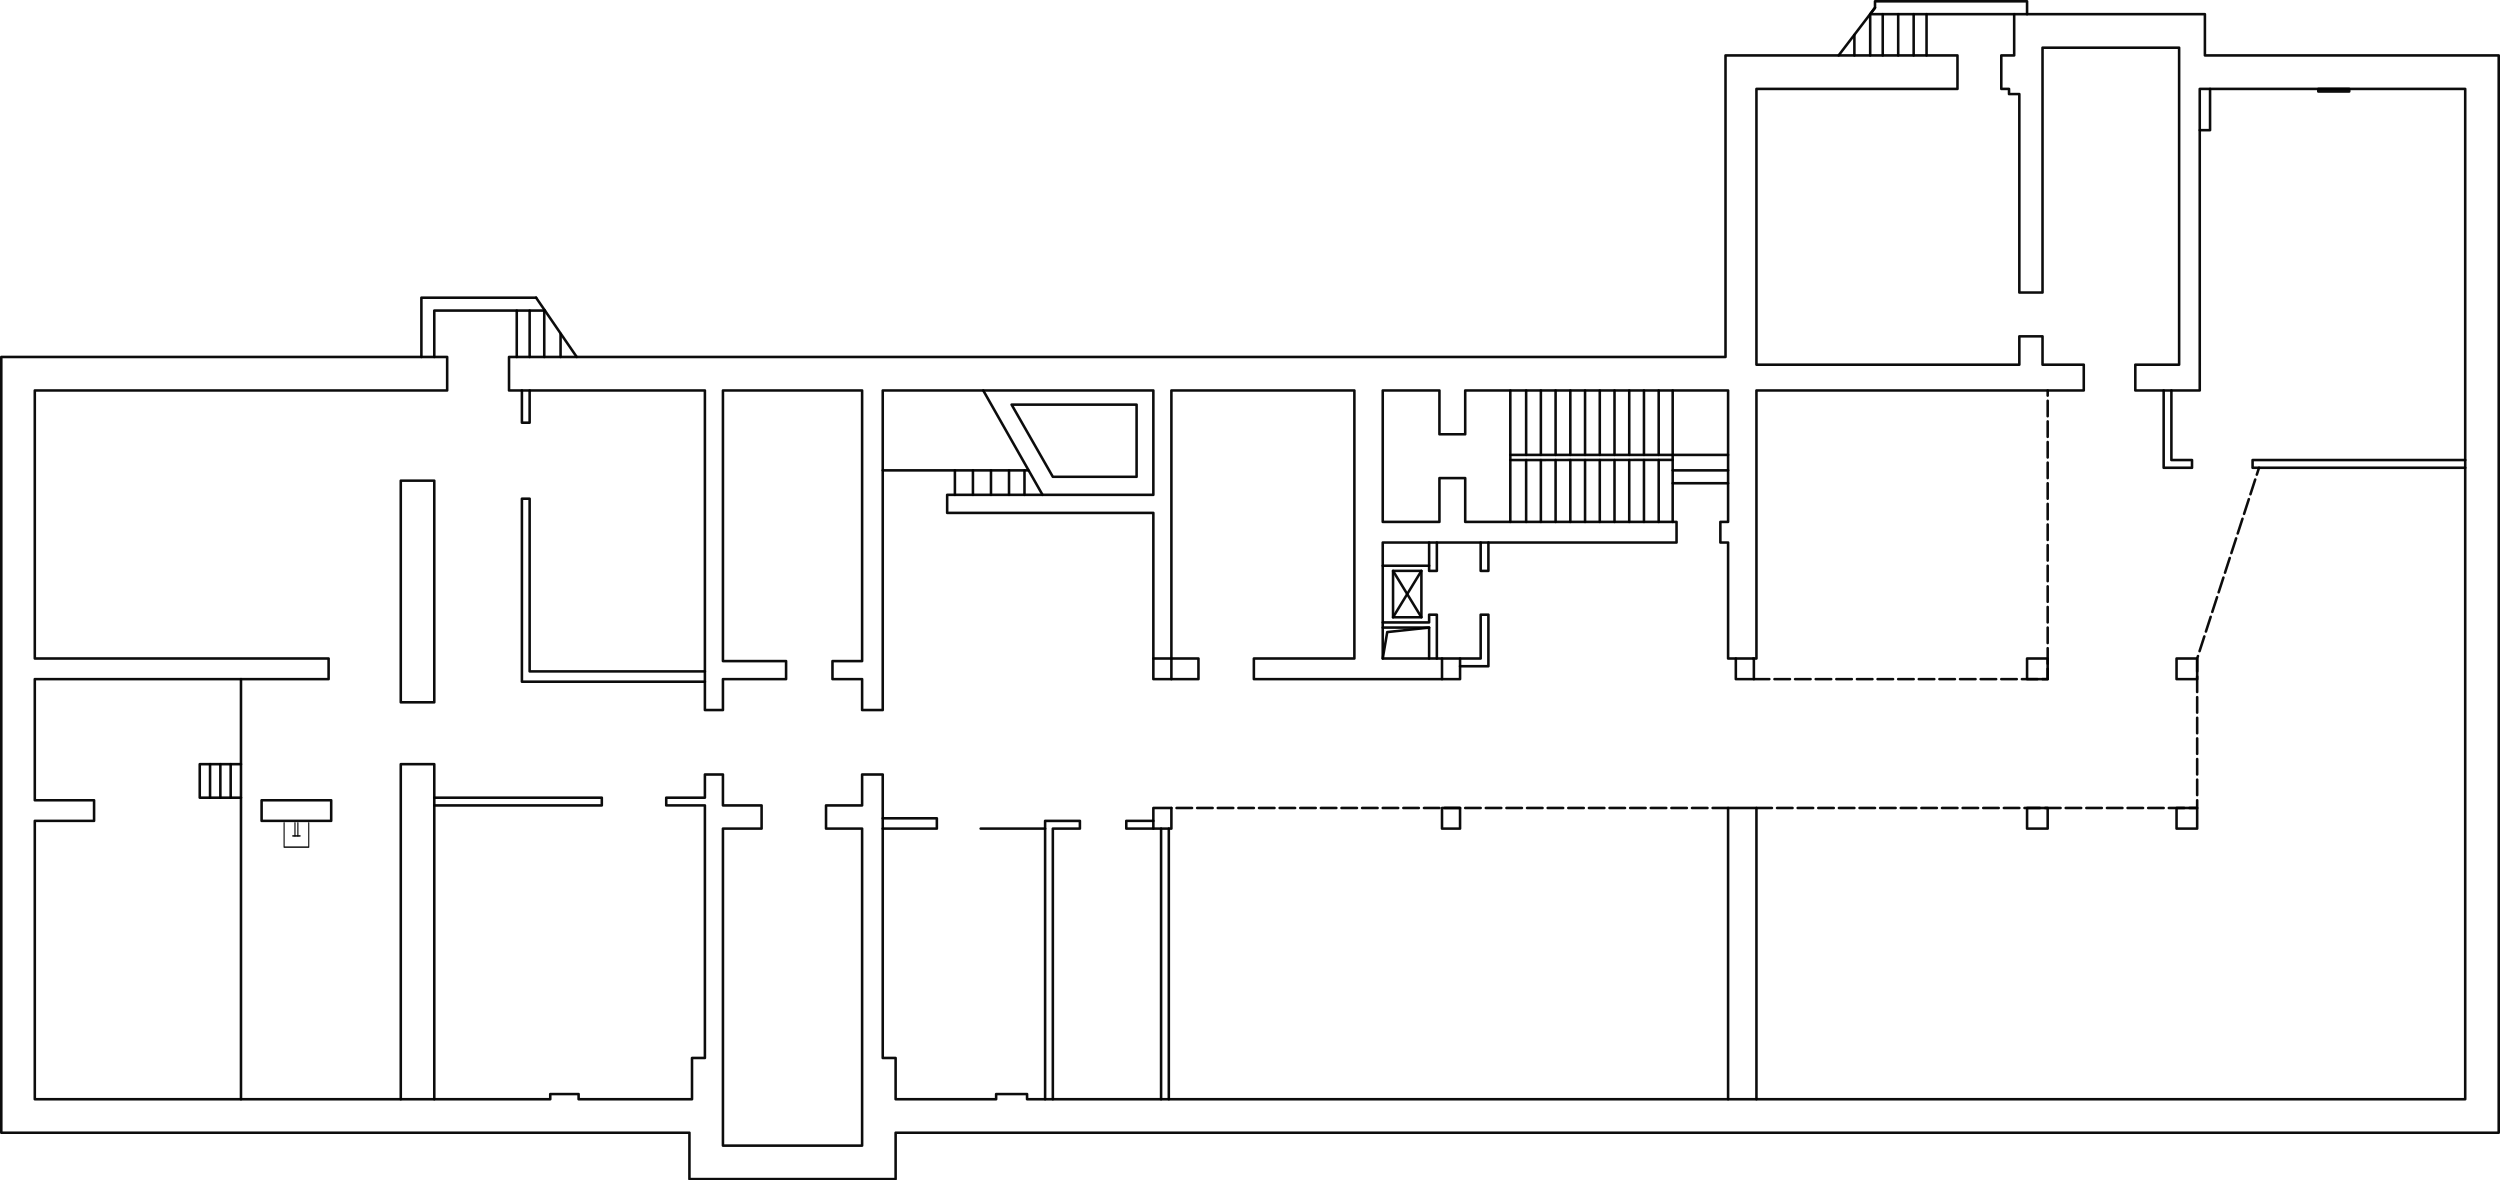 <?xml version="1.0" encoding="UTF-8" standalone="no"?>
<!-- Created with Inkscape (http://www.inkscape.org/) -->

<svg
   width="970"
   height="458"
   viewBox="0 0 970 458"
   version="1.1"
   id="svg21653"
   inkscape:version="1.2.2 (b0a8486541, 2022-12-01)"
   sodipodi:docname="drawing.svg"
   xmlns:inkscape="http://www.inkscape.org/namespaces/inkscape"
   xmlns:sodipodi="http://sodipodi.sourceforge.net/DTD/sodipodi-0.dtd"
   xmlns="http://www.w3.org/2000/svg"
   xmlns:svg="http://www.w3.org/2000/svg">
  <sodipodi:namedview
     id="namedview21655"
     pagecolor="#ffffff"
     bordercolor="#000000"
     borderopacity="0.25"
     inkscape:showpageshadow="2"
     inkscape:pageopacity="0.0"
     inkscape:pagecheckerboard="0"
     inkscape:deskcolor="#d1d1d1"
     inkscape:document-units="px"
     showgrid="false"
     inkscape:zoom="1.0419012"
     inkscape:cx="279.29711"
     inkscape:cy="279.77701"
     inkscape:window-width="1920"
     inkscape:window-height="1008"
     inkscape:window-x="0"
     inkscape:window-y="0"
     inkscape:window-maximized="1"
     inkscape:current-layer="layer1" />
  <defs
     id="defs21650" />
  <g
     inkscape:label="Layer 1"
     inkscape:groupmode="layer"
     id="layer1">
    <g
       id="g18369-7-0-4-9-2-4-1-6-3"
       transform="matrix(0,1.451,1.125,0,70.575,-65.621)"
       style="stroke-width:0.783">
      <path
         style="fill:none;fill-opacity:1;stroke:#000000;stroke-width:0.391;stroke-linecap:round;stroke-linejoin:round;stroke-dasharray:none;stroke-opacity:1"
         d="M 268.75,40.767 V 38.233"
         id="path32599-3-5-8-8-2-1-7-6-6-1-7-3-6-5-4-7-6-5-68-8-3-1-3-2-0-9"
         sodipodi:nodetypes="cc" />
      <path
         style="fill:none;fill-opacity:1;stroke:#000000;stroke-width:0.391;stroke-linecap:round;stroke-linejoin:round;stroke-dasharray:none;stroke-opacity:1"
         d="m 268.75,39 h -3.5"
         id="path32603-5-7-4-2-2-7-7-1-6-7-4-1-3-5-09-6-0-4-9-7-6-0-0-8-4-0"
         sodipodi:nodetypes="cc" />
      <path
         style="fill:none;fill-opacity:1;stroke:#000000;stroke-width:0.391;stroke-linecap:round;stroke-linejoin:round;stroke-dasharray:none;stroke-opacity:1"
         d="m 268.75,40 h -3.5"
         id="path32603-5-7-4-2-2-7-7-1-6-7-4-1-3-5-09-1-7-4-8-2-1-8-5-3-9-8-8"
         sodipodi:nodetypes="cc" />
      <path
         style="opacity:0.953;fill:none;fill-opacity:1;stroke:#000000;stroke-width:0.391;stroke-linecap:round;stroke-linejoin:round;stroke-dasharray:none;stroke-opacity:1"
         d="m 265.25,35.25 h 6.5 v 8.5 h -6.5"
         id="path17883-1-6-7-0-1-09-3-8-8" />
    </g>
    <g
       id="g17950"
       transform="translate(52,-735.623)">
      <path
         style="opacity:0.953;fill:none;stroke:#000000;stroke-width:1;stroke-linecap:round;stroke-linejoin:round;stroke-opacity:1"
         d="m 597,887.123 v 51"
         id="path39582-1-5"
         sodipodi:nodetypes="cc" />
      <path
         style="opacity:0.953;fill:none;stroke:#000000;stroke-width:1;stroke-linecap:round;stroke-linejoin:round;stroke-opacity:1"
         d="m 591.571,887.123 v 25"
         id="path39582-4-0-6-20-7"
         sodipodi:nodetypes="cc" />
      <path
         style="opacity:0.953;fill:none;stroke:#000000;stroke-width:1;stroke-linecap:round;stroke-linejoin:round;stroke-opacity:1"
         d="M 618.5,912.123 H 597"
         id="path39582-4-0-6-20-7-9"
         sodipodi:nodetypes="cc" />
      <path
         style="opacity:0.953;fill:none;stroke:#000000;stroke-width:1;stroke-linecap:round;stroke-linejoin:round;stroke-opacity:1"
         d="M 618.5,918.123 H 597"
         id="path39582-4-0-6-20-7-9-4"
         sodipodi:nodetypes="cc" />
      <path
         style="opacity:0.953;fill:none;stroke:#000000;stroke-width:1;stroke-linecap:round;stroke-linejoin:round;stroke-opacity:1"
         d="M 618.5,923.123 H 597"
         id="path39582-4-0-6-20-7-9-4-8"
         sodipodi:nodetypes="cc" />
      <path
         style="opacity:0.953;fill:none;stroke:#000000;stroke-width:1;stroke-linecap:round;stroke-linejoin:round;stroke-opacity:1"
         d="m 585.857,887.123 v 25"
         id="path39582-4-0-6-2-6-1"
         sodipodi:nodetypes="cc" />
      <path
         style="opacity:0.953;fill:none;stroke:#000000;stroke-width:1;stroke-linecap:round;stroke-linejoin:round;stroke-opacity:1"
         d="m 580.143,887.123 v 25"
         id="path39582-4-0-6-2-9-1-7"
         sodipodi:nodetypes="cc" />
      <path
         style="opacity:0.953;fill:none;stroke:#000000;stroke-width:1;stroke-linecap:round;stroke-linejoin:round;stroke-opacity:1"
         d="m 574.429,887.123 v 25"
         id="path39582-4-0-6-2-9-9-5-2"
         sodipodi:nodetypes="cc" />
      <path
         style="opacity:0.953;fill:none;stroke:#000000;stroke-width:1;stroke-linecap:round;stroke-linejoin:round;stroke-opacity:1"
         d="m 568.714,887.123 v 25"
         id="path39582-4-0-6-2-9-9-0-5-72"
         sodipodi:nodetypes="cc" />
      <path
         style="opacity:0.953;fill:none;stroke:#000000;stroke-width:1;stroke-linecap:round;stroke-linejoin:round;stroke-opacity:1"
         d="m 563,887.123 v 25"
         id="path39582-4-0-6-2-9-9-0-8-4-2"
         sodipodi:nodetypes="cc" />
      <path
         style="opacity:0.953;fill:none;stroke:#000000;stroke-width:1;stroke-linecap:round;stroke-linejoin:round;stroke-opacity:1"
         d="m 557.286,887.123 v 25"
         id="path39582-4-0-6-2-9-9-0-8-1-7-6"
         sodipodi:nodetypes="cc" />
      <path
         style="opacity:0.953;fill:none;stroke:#000000;stroke-width:1;stroke-linecap:round;stroke-linejoin:round;stroke-opacity:1"
         d="m 551.571,887.123 v 25"
         id="path39582-4-0-6-2-9-9-0-8-1-3-65-10"
         sodipodi:nodetypes="cc" />
      <path
         style="opacity:0.953;fill:none;stroke:#000000;stroke-width:1;stroke-linecap:round;stroke-linejoin:round;stroke-opacity:1"
         d="m 545.857,887.123 v 25"
         id="path39582-4-0-6-2-9-9-0-8-1-3-1-6-61"
         sodipodi:nodetypes="cc" />
      <path
         style="opacity:0.953;fill:none;stroke:#000000;stroke-width:1;stroke-linecap:round;stroke-linejoin:round;stroke-opacity:1"
         d="m 540.143,887.123 v 25"
         id="path39582-4-0-6-2-9-9-0-8-1-3-1-1-9-5"
         sodipodi:nodetypes="cc" />
      <path
         style="opacity:0.953;fill:none;stroke:#000000;stroke-width:1;stroke-linecap:round;stroke-linejoin:round;stroke-opacity:1"
         d="m 591.571,914.123 v 24"
         id="path39582-4-0-6-1-4-09"
         sodipodi:nodetypes="cc" />
      <path
         style="opacity:0.953;fill:none;stroke:#000000;stroke-width:1;stroke-linecap:round;stroke-linejoin:round;stroke-opacity:1"
         d="m 585.857,914.123 v 24"
         id="path39582-4-0-6-2-96-5-1"
         sodipodi:nodetypes="cc" />
      <path
         style="opacity:0.953;fill:none;stroke:#000000;stroke-width:1;stroke-linecap:round;stroke-linejoin:round;stroke-opacity:1"
         d="m 580.143,914.123 v 24"
         id="path39582-4-0-6-2-9-93-2-7"
         sodipodi:nodetypes="cc" />
      <path
         style="opacity:0.953;fill:none;stroke:#000000;stroke-width:1;stroke-linecap:round;stroke-linejoin:round;stroke-opacity:1"
         d="m 574.429,914.123 v 24"
         id="path39582-4-0-6-2-9-9-3-54-71"
         sodipodi:nodetypes="cc" />
      <path
         style="opacity:0.953;fill:none;stroke:#000000;stroke-width:1;stroke-linecap:round;stroke-linejoin:round;stroke-opacity:1"
         d="m 568.714,914.123 v 24"
         id="path39582-4-0-6-2-9-9-0-80-7-15"
         sodipodi:nodetypes="cc" />
      <path
         style="opacity:0.953;fill:none;stroke:#000000;stroke-width:1;stroke-linecap:round;stroke-linejoin:round;stroke-opacity:1"
         d="m 563,914.123 v 24"
         id="path39582-4-0-6-2-9-9-0-8-5-4-9"
         sodipodi:nodetypes="cc" />
      <path
         style="opacity:0.953;fill:none;stroke:#000000;stroke-width:1;stroke-linecap:round;stroke-linejoin:round;stroke-opacity:1"
         d="m 557.286,914.123 v 24"
         id="path39582-4-0-6-2-9-9-0-8-1-6-4-7"
         sodipodi:nodetypes="cc" />
      <path
         style="opacity:0.953;fill:none;stroke:#000000;stroke-width:1;stroke-linecap:round;stroke-linejoin:round;stroke-opacity:1"
         d="m 551.571,914.123 v 24"
         id="path39582-4-0-6-2-9-9-0-8-1-3-6-3-76"
         sodipodi:nodetypes="cc" />
      <path
         style="opacity:0.953;fill:none;stroke:#000000;stroke-width:1;stroke-linecap:round;stroke-linejoin:round;stroke-opacity:1"
         d="m 545.857,914.123 v 24"
         id="path39582-4-0-6-2-9-9-0-8-1-3-1-4-0-7"
         sodipodi:nodetypes="cc" />
      <path
         style="opacity:0.953;fill:none;stroke:#000000;stroke-width:1;stroke-linecap:round;stroke-linejoin:round;stroke-opacity:1"
         d="m 540.143,914.123 v 24"
         id="path39582-4-0-6-2-9-9-0-8-1-3-1-1-00-7-3"
         sodipodi:nodetypes="cc" />
      <path
         style="opacity:0.953;fill:none;stroke:#000000;stroke-width:1;stroke-linecap:round;stroke-linejoin:round;stroke-opacity:1"
         d="m 534,887.123 v 51"
         id="path39582-4-0-6-2-9-9-0-8-1-3-1-1-0-8-65"
         sodipodi:nodetypes="cc" />
      <path
         style="opacity:0.953;fill:none;stroke:#000000;stroke-width:1;stroke-linecap:round;stroke-linejoin:round;stroke-opacity:1"
         d="M 597,912.123 H 534"
         id="path39582-4-0-6-2-9-9-0-8-1-3-1-1-0-4-68-6"
         sodipodi:nodetypes="cc" />
      <path
         style="opacity:0.953;fill:none;stroke:#000000;stroke-width:1;stroke-linecap:round;stroke-linejoin:round;stroke-opacity:1"
         d="m 597,914.059 -63,0.064"
         id="path39582-4-0-6-2-9-9-0-8-1-3-1-1-0-4-6-8-3"
         sodipodi:nodetypes="cc" />
    </g>
    <path
       id="rect637"
       style="opacity:0.953;fill:none;stroke:#000000;stroke-width:1;stroke-linecap:round;stroke-linejoin:round;stroke-opacity:1"
       d="m 559.5,255.5 h -23 v -45 h 114 v -8 h -82 v -17 h -10 v 17 h -22 v -51 h 22 v 17 h 10 v -17 h 102 v 51 h -3 v 8 h 3 v 45 h 3 m 6.75,0 h 1.25 v -104 h 127 v -10 h -16 v -11 h -9 v 11 h -102 V 34.5 h 78 v -13 h -90 V 138.5 h -472 v 13 h 76 v 124 h 7 V 263.5 H 305 v -7 h -24.5 v -105 h 54 v 105 H 323 v 7 h 11.5 v 12 h 8 V 151.5 h 105 v 40.5 h -80 v 7 h 80 v 56.5 m 7,0 v -104 h 71 v 104 h -39 v 8 h 73"
       sodipodi:nodetypes="cccccccccccccccccccccccccccccccccccccccccccccccccccccccccccccccccccc" />
    <path
       id="rect637-5"
       style="opacity:0.953;fill:none;stroke:#000000;stroke-width:1;stroke-linecap:round;stroke-linejoin:round;stroke-opacity:1"
       d="m 781.5,5.5 v 16 h -5 v 13 h 3 v 2 h 4 v 77 h 9 V 18.5 h 53 V 141.5 h -17 v 10 h 25 V 34.5 H 956.5 V 426.5 H 398.5 v -2 h -12 v 2 h -39 v -16 h -5 v -110 h -8 v 12 h -14 v 9 h 14 v 123 h -54 v -123 h 15 v -9 h -15 v -12 h -7 v 9 h -15 v 3 h 15 v 98 h -5 v 16 h -44 v -2 h -11 v 2 H 13.5 v -108 h 23 v -8 h -23 V 263.5 H 127.5 v -8 H 13.5 v -104 H 173.5 v -13 H 0.5 V 439.5 H 267.5 v 18 h 80 v -18 H 969.5 V 21.5 H 855.5 v -16 z"
       sodipodi:nodetypes="ccccccccccccccccccccccccccccccccccccccccccccccccccccccccccccccccccccccccc" />
    <rect
       style="opacity:0.953;fill:none;stroke:#000000;stroke-width:1;stroke-linecap:round;stroke-linejoin:round;stroke-opacity:1"
       id="rect3742-6-2-9"
       width="13"
       height="86"
       x="155.5"
       y="186.5" />
    <path
       id="rect3742-6-2-9-0"
       style="opacity:0.953;fill:none;stroke:#000000;stroke-width:1;stroke-linecap:round;stroke-linejoin:round;stroke-opacity:1"
       d="m 202.5,151.5 v 12.5 h 3 v -12.5 m 68,109 h -68 v -67 h -3 v 71 h 71"
       sodipodi:nodetypes="cccccccccc" />
    <path
       id="rect3742-6-2-9-0-2-3-6-7-5-6-9-1-2"
       style="opacity:0.953;fill:none;stroke:#000000;stroke-width:1;stroke-linecap:round;stroke-linejoin:round;stroke-opacity:1"
       d="m 168.5,312.5 h 65 v -3 h -65"
       sodipodi:nodetypes="cccc" />
    <rect
       style="opacity:0.953;fill:none;stroke:#000000;stroke-width:1;stroke-linecap:round;stroke-linejoin:round;stroke-opacity:1"
       id="rect3742-6-2-9-7-0-9"
       width="8"
       height="27"
       x="310.5"
       y="-128.5"
       transform="rotate(90)" />
    <path
       id="rect3742-6-2-9-7-0-9-5"
       style="opacity:0.953;fill:none;stroke:#000000;stroke-width:1;stroke-linecap:round;stroke-linejoin:round;stroke-opacity:1"
       d="m 168.5,138.5 v -18 h 42.919 M 208,115.5 h -44.5 v 23"
       sodipodi:nodetypes="cccccc" />
    <path
       id="rect3742-6-2-9-7-0-9-23-5-7-3"
       style="opacity:0.953;fill:none;stroke:#000000;stroke-width:1;stroke-linecap:round;stroke-linejoin:round;stroke-opacity:1"
       d="M 454.5,263.5 H 465 v -8 h -10.5"
       sodipodi:nodetypes="cccc" />
    <rect
       style="opacity:0.953;fill:none;stroke:#000000;stroke-width:1;stroke-linecap:round;stroke-linejoin:round;stroke-opacity:1"
       id="rect3742-6-2-9-7-0-9-23-5-9"
       width="7"
       height="8"
       x="-454.5"
       y="-263.5"
       transform="scale(-1)" />
    <rect
       style="opacity:0.953;fill:none;stroke:#000000;stroke-width:1;stroke-linecap:round;stroke-linejoin:round;stroke-opacity:1"
       id="rect3742-6-2-9-7-0-9-23-5-9-2"
       width="7"
       height="8"
       x="-680.5"
       y="-263.5"
       transform="scale(-1)" />
    <rect
       style="opacity:0.953;fill:none;stroke:#000000;stroke-width:1;stroke-linecap:round;stroke-linejoin:round;stroke-opacity:1"
       id="rect3742-6-2-9-7-0-9-23-5-9-2-0"
       width="8"
       height="8"
       x="-794.5"
       y="-263.5"
       transform="scale(-1)" />
    <rect
       style="opacity:0.953;fill:none;stroke:#000000;stroke-width:1;stroke-linecap:round;stroke-linejoin:round;stroke-opacity:1"
       id="rect3742-6-2-9-7-0-9-23-5-9-2-0-3"
       width="8"
       height="8"
       x="-852.5"
       y="-263.5"
       transform="scale(-1)" />
    <rect
       style="opacity:0.953;fill:none;stroke:#000000;stroke-width:1;stroke-linecap:round;stroke-linejoin:round;stroke-opacity:1"
       id="rect3742-6-2-9-7-0-9-23-5-9-2-4"
       width="7"
       height="8"
       x="-566.5"
       y="-263.5"
       transform="scale(-1)" />
    <path
       id="rect3742-6-2-9-7-0-9-23-5-9-2-4-69"
       style="opacity:0.953;fill:none;stroke:#000000;stroke-width:1;stroke-linecap:round;stroke-linejoin:round;stroke-opacity:1"
       d="M 786.5,5.5 V 0.5 h -59 V 3 l -1.867,2.5 H 781.5"
       sodipodi:nodetypes="cccccc" />
    <path
       id="rect3742-6-2-9-7-0-9-23-5-9-2-4-6"
       style="opacity:0.953;fill:none;stroke:#000000;stroke-width:1;stroke-linecap:round;stroke-linejoin:round;stroke-opacity:1"
       d="m 554.5,210.5 v 11 h 3 v -11 m 17,0 v 11 h 3 v -11"
       sodipodi:nodetypes="cccccccc" />
    <path
       id="rect3742-6-2-9-7-0-9-23-5-9-2-4-6-6-1"
       style="opacity:0.953;fill:none;stroke:#000000;stroke-width:1;stroke-linecap:round;stroke-linejoin:round;stroke-opacity:1"
       d="m 566.5,258.5 h 11 v -20 h -3 v 17 h -8"
       sodipodi:nodetypes="cccccc" />
    <path
       id="rect3742-6-2-9-7-0-9-23-5-9-2-4-6-3"
       style="opacity:0.953;fill:none;stroke:#000000;stroke-width:1;stroke-linecap:round;stroke-linejoin:round;stroke-opacity:1"
       d="m 536.5,243.5 h 18 v 12 m 3,0 v -17 h -3 v 3 h -18"
       sodipodi:nodetypes="cccccccc" />
    <rect
       style="opacity:0.953;fill:none;stroke:#000000;stroke-width:1;stroke-linecap:round;stroke-linejoin:round;stroke-opacity:1"
       id="rect3742-6-2-9-7-0-9-0"
       width="8"
       height="7"
       x="313.5"
       y="-454.5"
       transform="rotate(90)" />
    <path
       id="rect3742-6-2-9-7-0-9-0-7"
       style="opacity:0.953;fill:none;stroke:#000000;stroke-width:1;stroke-linecap:round;stroke-linejoin:round;stroke-opacity:1"
       d="m 681.5,426.5 v -113 h -11 v 113"
       sodipodi:nodetypes="cccc" />
    <path
       id="rect3742-6-2-9-7-0-9-0-2"
       style="opacity:0.953;fill:none;stroke:#000000;stroke-width:1;stroke-linecap:round;stroke-linejoin:round;stroke-opacity:1"
       d="m 408.5,426.5 v -105 H 419 v -3 h -13.5 v 108"
       sodipodi:nodetypes="cccccc" />
    <path
       id="rect3742-6-2-9-7-0-9-0-2-6"
       style="opacity:0.953;fill:none;stroke:#000000;stroke-width:1;stroke-linecap:round;stroke-linejoin:round;stroke-opacity:1"
       d="M 447.5,318.5 H 437 v 3 h 10.5 m 3,0 v 105 m 3,0 v -105"
       sodipodi:nodetypes="cccccccc" />
    <rect
       style="opacity:0.953;fill:none;stroke:#000000;stroke-width:1;stroke-linecap:round;stroke-linejoin:round;stroke-opacity:1"
       id="rect3742-6-2-9-7-0-9-0-6"
       width="8"
       height="7"
       x="313.5"
       y="-566.5"
       transform="rotate(90)" />
    <rect
       style="opacity:0.953;fill:none;stroke:#000000;stroke-width:1;stroke-linecap:round;stroke-linejoin:round;stroke-opacity:1"
       id="rect3742-6-2-9-7-0-9-0-6-2"
       width="8"
       height="8"
       x="313.5"
       y="-794.5"
       transform="rotate(90)" />
    <rect
       style="opacity:0.953;fill:none;stroke:#000000;stroke-width:1;stroke-linecap:round;stroke-linejoin:round;stroke-opacity:1"
       id="rect3742-6-2-9-7-0-9-0-6-2-0"
       width="8"
       height="8"
       x="313.5"
       y="-852.5"
       transform="rotate(90)" />
    <path
       id="rect3742-6-2-9-7-0-9-3"
       style="opacity:0.953;fill:none;stroke:#000000;stroke-width:1;stroke-linecap:round;stroke-linejoin:round;stroke-opacity:1"
       d="m 342.5,321.5 h 21 v -4 h -21"
       sodipodi:nodetypes="cccc" />
    <rect
       style="opacity:0.953;fill:none;stroke:#000000;stroke-width:1;stroke-linecap:round;stroke-linejoin:round;stroke-opacity:1"
       id="rect3742-6-2-9-7-0-9-2"
       width="1"
       height="12"
       x="34.5"
       y="-911.5"
       transform="rotate(90)" />
    <path
       id="rect3742-6-2-9-1"
       style="opacity:0.953;fill:none;stroke:#000000;stroke-width:1;stroke-linecap:round;stroke-linejoin:round;stroke-opacity:1"
       d="m 168.5,426.5 v -130 h -13 v 130"
       sodipodi:nodetypes="cccc" />
    <path
       style="opacity:0.953;fill:none;stroke:#000000;stroke-linecap:round;stroke-linejoin:round;stroke-opacity:1"
       d="M 93.5,263.5 V 426.5"
       id="path5517"
       sodipodi:nodetypes="cc" />
    <path
       style="opacity:0.953;fill:none;stroke:#000000;stroke-linecap:round;stroke-linejoin:round;stroke-opacity:1"
       d="m 93.5,296.5 h -16 v 13 h 16"
       id="path5519"
       sodipodi:nodetypes="cccc" />
    <path
       style="opacity:0.953;fill:none;stroke:#000000;stroke-linecap:round;stroke-linejoin:round;stroke-opacity:1"
       d="m 81.5,296.5 v 13"
       id="path5521"
       sodipodi:nodetypes="cc" />
    <path
       style="opacity:0.953;fill:none;stroke:#000000;stroke-linecap:round;stroke-linejoin:round;stroke-opacity:1"
       d="m 85.5,296.5 v 13"
       id="path5521-3"
       sodipodi:nodetypes="cc" />
    <path
       style="opacity:0.953;fill:none;stroke:#000000;stroke-linecap:round;stroke-linejoin:round;stroke-opacity:1"
       d="m 89.5,296.5 v 13"
       id="path5521-3-6"
       sodipodi:nodetypes="cc" />
    <path
       style="opacity:0.953;fill:none;stroke:#000000;stroke-width:1;stroke-linecap:round;stroke-linejoin:round;stroke-opacity:1"
       d="m 380.5,321.5 h 25"
       id="path6116"
       sodipodi:nodetypes="cc" />
    <path
       style="opacity:0.953;fill:none;stroke:#000000;stroke-linecap:round;stroke-linejoin:round;stroke-opacity:1"
       d="m 853.5,50.5 h 4 v -16"
       id="path8355"
       sodipodi:nodetypes="ccc" />
    <path
       style="opacity:0.953;fill:none;stroke:#000000;stroke-linecap:round;stroke-linejoin:round;stroke-opacity:1"
       d="m 381.5,151.5 23,40.5"
       id="path10046"
       sodipodi:nodetypes="cc" />
    <path
       style="opacity:0.953;fill:none;stroke:#000000;stroke-linecap:round;stroke-linejoin:round;stroke-opacity:1"
       d="M 392.5,157 H 441 v 28 h -32.5 z"
       id="path10048"
       sodipodi:nodetypes="ccccc" />
    <path
       style="opacity:0.953;fill:none;stroke:#000000;stroke-linecap:round;stroke-linejoin:round;stroke-opacity:1"
       d="M 399,182.5 H 342.5"
       id="path10560"
       sodipodi:nodetypes="cc" />
    <path
       style="opacity:0.953;fill:none;stroke:#000000;stroke-linecap:round;stroke-linejoin:round;stroke-opacity:1"
       d="m 536.5,219.5 h 18"
       id="path11300"
       sodipodi:nodetypes="cc" />
    <path
       style="opacity:0.953;fill:none;stroke:#000000;stroke-linecap:round;stroke-linejoin:round;stroke-opacity:1"
       d="m 536.5,255.5 1.75,-10.25 16.25,-1.75"
       id="path11302"
       sodipodi:nodetypes="ccc" />
    <rect
       style="opacity:0.953;fill:none;stroke:#000000;stroke-width:1;stroke-linecap:round;stroke-linejoin:round;stroke-opacity:1"
       id="rect11926"
       width="11"
       height="18"
       x="540.5"
       y="221.5" />
    <path
       style="opacity:0.953;fill:none;stroke:#000000;stroke-linecap:round;stroke-linejoin:round;stroke-opacity:1"
       d="m 540.5,221.5 11,18"
       id="path12445" />
    <path
       style="opacity:0.953;fill:none;stroke:#000000;stroke-linecap:round;stroke-linejoin:round;stroke-opacity:1"
       d="m 551.5,221.5 -11,18"
       id="path12447" />
    <path
       style="opacity:0.953;fill:none;stroke:#000000;stroke-linecap:round;stroke-linejoin:round;stroke-opacity:1"
       d="M 223.767,138.5 208,115.5"
       id="path13035" />
    <path
       style="opacity:0.953;fill:none;stroke:#000000;stroke-linecap:round;stroke-linejoin:round;stroke-opacity:1"
       d="m 200.5,120.5 v 18"
       id="path13037"
       sodipodi:nodetypes="cc" />
    <path
       style="opacity:0.953;fill:none;stroke:#000000;stroke-linecap:round;stroke-linejoin:round;stroke-opacity:1"
       d="m 205.5,120.5 v 18"
       id="path13037-7"
       sodipodi:nodetypes="cc" />
    <path
       style="opacity:0.953;fill:none;stroke:#000000;stroke-linecap:round;stroke-linejoin:round;stroke-opacity:1"
       d="m 217.5,129.5 v 9"
       id="path13037-7-5"
       sodipodi:nodetypes="cc" />
    <path
       style="opacity:0.953;fill:none;stroke:#000000;stroke-linecap:round;stroke-linejoin:round;stroke-opacity:1"
       d="m 211.17,120.5 v 18"
       id="path13037-7-6"
       sodipodi:nodetypes="cc" />
    <path
       style="opacity:0.953;fill:none;stroke:#000000;stroke-linecap:round;stroke-linejoin:round;stroke-opacity:1"
       d="m 727.5,3 -14.115,18.5"
       id="path13747"
       sodipodi:nodetypes="cc" />
    <path
       style="opacity:0.953;fill:none;stroke:#000000;stroke-linecap:round;stroke-linejoin:round;stroke-opacity:1"
       d="m 747.5,5.5 v 16"
       id="path13749"
       sodipodi:nodetypes="cc" />
    <path
       style="opacity:0.953;fill:none;stroke:#000000;stroke-linecap:round;stroke-linejoin:round;stroke-opacity:1"
       d="m 742.5,5.5 v 16"
       id="path13749-7"
       sodipodi:nodetypes="cc" />
    <path
       style="opacity:0.953;fill:none;stroke:#000000;stroke-linecap:round;stroke-linejoin:round;stroke-opacity:1"
       d="m 736.5,5.5 v 16"
       id="path13749-7-4"
       sodipodi:nodetypes="cc" />
    <path
       style="opacity:0.953;fill:none;stroke:#000000;stroke-linecap:round;stroke-linejoin:round;stroke-opacity:1"
       d="m 730.5,5.5 v 16"
       id="path13749-7-4-5"
       sodipodi:nodetypes="cc" />
    <path
       style="opacity:0.953;fill:none;stroke:#000000;stroke-linecap:round;stroke-linejoin:round;stroke-opacity:1"
       d="m 725.633,5.5 v 16"
       id="path13749-7-4-5-2"
       sodipodi:nodetypes="cc" />
    <path
       style="opacity:0.953;fill:none;stroke:#000000;stroke-linecap:round;stroke-linejoin:round;stroke-opacity:1"
       d="m 719.5,13.581 v 7.919"
       id="path13749-7-4-5-2-5"
       sodipodi:nodetypes="cc" />
    <path
       id="rect17260"
       style="opacity:0.953;fill:none;stroke:#000000;stroke-width:1;stroke-linecap:round;stroke-linejoin:round;stroke-opacity:1"
       d="m 839.5,151.5 v 30 h 11 v -3 h -8 v -27"
       sodipodi:nodetypes="cccccc" />
    <path
       id="rect17260-1-2"
       style="opacity:0.953;fill:none;stroke:#000000;stroke-width:1;stroke-linecap:round;stroke-linejoin:round;stroke-opacity:1"
       d="M 956.5,178.5 H 874 v 3 h 82.5"
       sodipodi:nodetypes="cccc" />
    <path
       style="opacity:0.953;fill:none;stroke:#000000;stroke-linecap:round;stroke-linejoin:round;stroke-dasharray:6, 2;stroke-dashoffset:0;stroke-opacity:1"
       d="m 681.5,313.5 h 171 v -58 l 24,-74"
       id="path19203"
       sodipodi:nodetypes="cccc" />
    <path
       style="opacity:0.953;fill:none;stroke:#000000;stroke-linecap:round;stroke-linejoin:round;stroke-dasharray:6, 2;stroke-dashoffset:0;stroke-opacity:1"
       d="m 670.5,313.5 h -216"
       id="path19205" />
    <path
       style="opacity:0.953;fill:none;stroke:#000000;stroke-linecap:round;stroke-linejoin:round;stroke-dasharray:6, 2;stroke-dashoffset:0;stroke-opacity:1"
       d="m 680.5,263.5 h 114 v -112"
       id="path19207"
       sodipodi:nodetypes="ccc" />
    <path
       style="opacity:0.953;fill:none;stroke:#000000;stroke-linecap:round;stroke-linejoin:round;stroke-dasharray:none;stroke-dashoffset:0;stroke-opacity:1"
       d="m 370.5,182.5 v 9.5"
       id="path19781"
       sodipodi:nodetypes="cc" />
    <path
       style="opacity:0.953;fill:none;stroke:#000000;stroke-linecap:round;stroke-linejoin:round;stroke-dasharray:none;stroke-dashoffset:0;stroke-opacity:1"
       d="m 377.5,182.5 v 9.5"
       id="path19781-0"
       sodipodi:nodetypes="cc" />
    <path
       style="opacity:0.953;fill:none;stroke:#000000;stroke-linecap:round;stroke-linejoin:round;stroke-dasharray:none;stroke-dashoffset:0;stroke-opacity:1"
       d="m 384.5,182.5 v 9.5"
       id="path19781-0-9"
       sodipodi:nodetypes="cc" />
    <path
       style="opacity:0.953;fill:none;stroke:#000000;stroke-linecap:round;stroke-linejoin:round;stroke-dasharray:none;stroke-dashoffset:0;stroke-opacity:1"
       d="m 391.5,182.5 v 9.5"
       id="path19781-0-9-6"
       sodipodi:nodetypes="cc" />
    <path
       style="opacity:0.953;fill:none;stroke:#000000;stroke-linecap:round;stroke-linejoin:round;stroke-dasharray:none;stroke-dashoffset:0;stroke-opacity:1"
       d="m 397.5,182.5 v 9.5"
       id="path19781-0-9-6-3"
       sodipodi:nodetypes="cc" />
  </g>
</svg>
